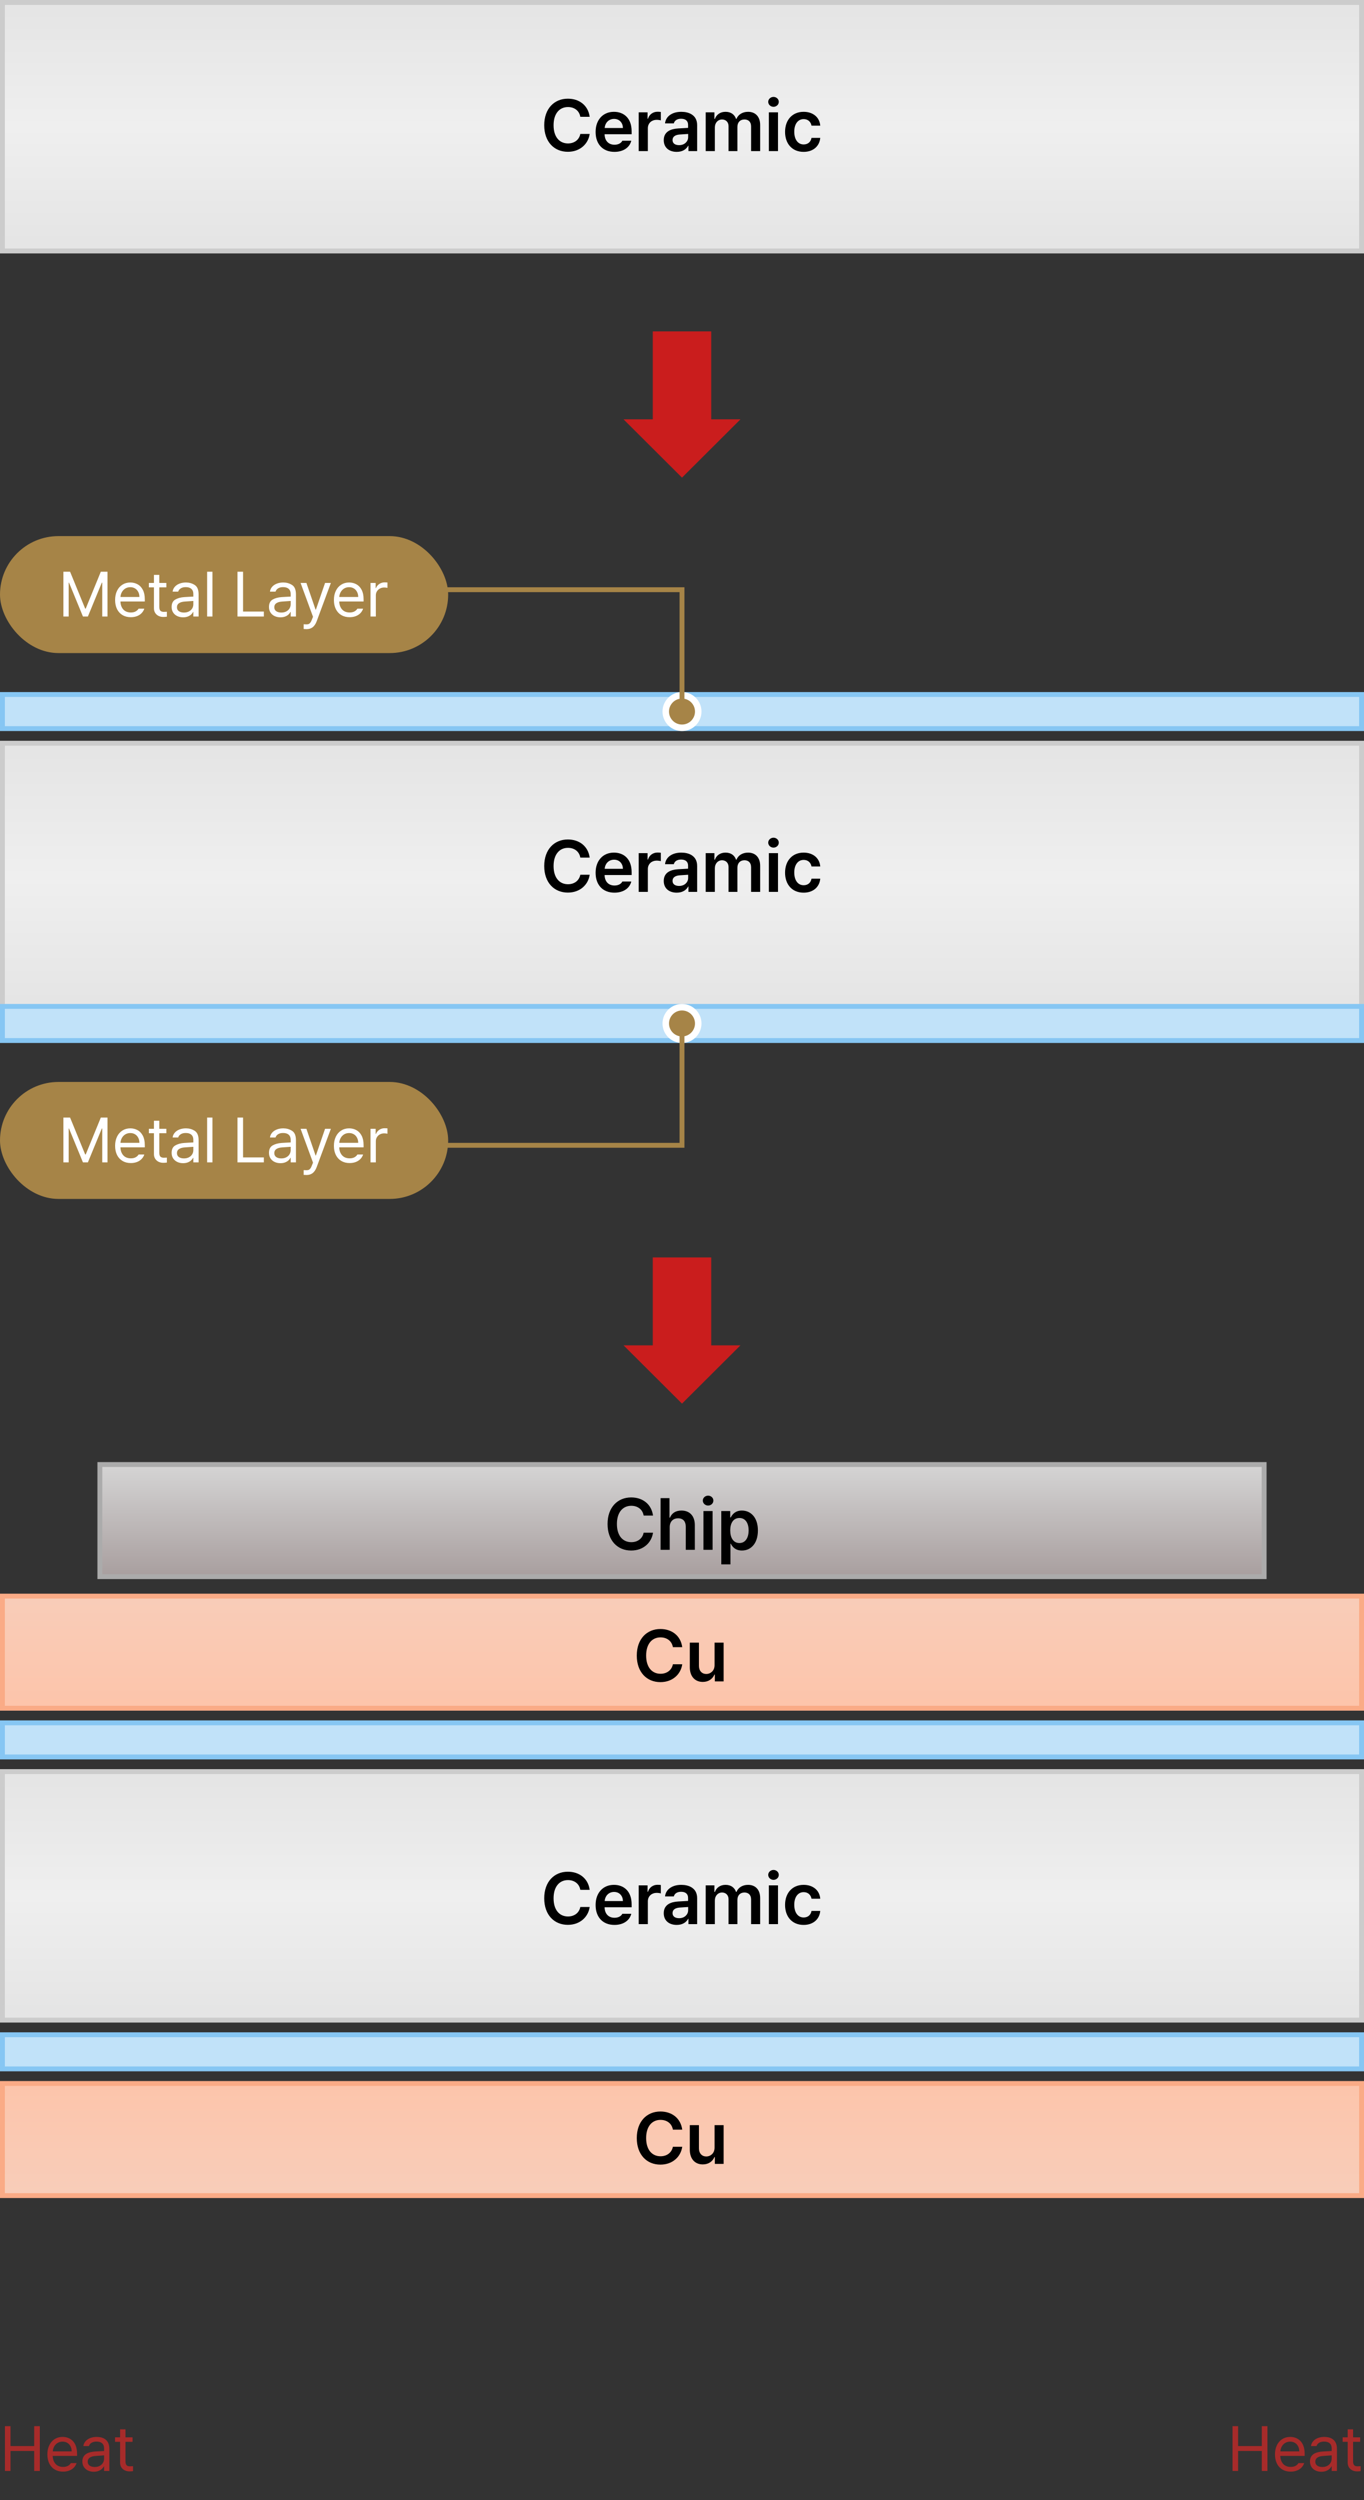 <svg width="280" height="513" viewBox="0 0 280 513" fill="none" xmlns="http://www.w3.org/2000/svg">
<rect x="0" y="0" width="280" height="513" fill="#333333" stroke="none"/>
<rect x="0.5" y="353.5" width="279" height="7" fill="#C1E2F9" stroke="#86C6F3"/>
<rect x="0.5" y="327.5" width="279" height="23" fill="url(#paint0_linear_2_120)" stroke="#FAAB86"/>
<rect x="20.5" y="300.5" width="239" height="23" fill="url(#paint1_linear_2_120)" stroke="#ABABAB"/>
<path d="M1.016 507V497.809H2.158V501.896H7.021V497.809H8.176V507H7.021V502.899H2.158V507H1.016ZM12.949 507.14C10.956 507.14 9.725 505.73 9.725 503.61C9.725 501.49 10.969 500.018 12.848 500.018C14.295 500.018 15.818 500.906 15.818 503.458V503.915H10.816C10.867 505.375 11.718 506.175 12.949 506.175C13.774 506.175 14.295 505.819 14.549 505.388H15.717C15.387 506.429 14.371 507.14 12.949 507.14ZM10.829 502.988H14.714C14.714 501.833 13.977 500.982 12.848 500.982C11.654 500.982 10.893 501.922 10.829 502.988ZM16.91 505.045C16.91 503.458 18.307 503.103 19.5 503.014C19.938 502.982 21.055 502.925 21.366 502.912V502.354C21.366 501.478 20.846 500.97 19.805 500.97C18.929 500.97 18.408 501.376 18.256 501.896H17.113C17.253 500.792 18.332 500.018 19.855 500.018C20.757 500.018 22.445 500.284 22.445 502.455V507H21.366V506.061H21.315C21.087 506.53 20.452 507.165 19.259 507.165C17.951 507.165 16.91 506.391 16.91 505.045ZM18.002 505.096C18.002 505.819 18.611 506.188 19.449 506.188C20.681 506.188 21.366 505.362 21.366 504.499V503.801L19.627 503.928C18.637 503.991 18.002 504.347 18.002 505.096ZM27.206 500.106V501.021H25.759V505.02C25.759 505.908 26.19 506.048 26.66 506.048C26.863 506.048 27.143 506.035 27.308 506.022V507.038C27.143 507.063 26.863 507.089 26.546 507.089C25.632 507.089 24.654 506.518 24.654 505.299V501.021H23.613V500.106H24.654V498.456H25.759V500.106H27.206Z" fill="#A72B2A"/>
<path d="M253.016 507V497.809H254.158V501.896H259.021V497.809H260.176V507H259.021V502.899H254.158V507H253.016ZM264.949 507.14C262.956 507.14 261.725 505.73 261.725 503.61C261.725 501.49 262.969 500.018 264.848 500.018C266.295 500.018 267.818 500.906 267.818 503.458V503.915H262.816C262.867 505.375 263.718 506.175 264.949 506.175C265.774 506.175 266.295 505.819 266.549 505.388H267.717C267.387 506.429 266.371 507.14 264.949 507.14ZM262.829 502.988H266.714C266.714 501.833 265.978 500.982 264.848 500.982C263.654 500.982 262.893 501.922 262.829 502.988ZM268.91 505.045C268.91 503.458 270.307 503.103 271.5 503.014C271.938 502.982 273.055 502.925 273.366 502.912V502.354C273.366 501.478 272.846 500.97 271.805 500.97C270.929 500.97 270.408 501.376 270.256 501.896H269.113C269.253 500.792 270.332 500.018 271.855 500.018C272.757 500.018 274.445 500.284 274.445 502.455V507H273.366V506.061H273.315C273.087 506.53 272.452 507.165 271.259 507.165C269.951 507.165 268.91 506.391 268.91 505.045ZM270.002 505.096C270.002 505.819 270.611 506.188 271.449 506.188C272.681 506.188 273.366 505.362 273.366 504.499V503.801L271.627 503.928C270.637 503.991 270.002 504.347 270.002 505.096ZM279.206 500.106V501.021H277.759V505.02C277.759 505.908 278.19 506.048 278.66 506.048C278.863 506.048 279.143 506.035 279.308 506.022V507.038C279.143 507.063 278.863 507.089 278.546 507.089C277.632 507.089 276.654 506.518 276.654 505.299V501.021H275.613V500.106H276.654V498.456H277.759V500.106H279.206Z" fill="#A72B2A"/>
<rect x="0.5" y="-0.5" width="279" height="23" transform="matrix(1 0 0 -1 0 450)" fill="url(#paint2_linear_2_120)" stroke="#FAAB86"/>
<rect x="0.5" y="417.5" width="279" height="7" fill="#C1E2F9" stroke="#86C6F3"/>
<path d="M138.13 337.969C137.91 336.694 136.885 335.962 135.596 335.962C133.853 335.962 132.637 337.295 132.637 339.697C132.637 342.129 133.867 343.433 135.596 343.433C136.855 343.433 137.881 342.729 138.13 341.484H140.049C139.756 343.521 138.086 345.146 135.566 345.146C132.769 345.146 130.718 343.11 130.718 339.697C130.718 336.27 132.798 334.248 135.566 334.248C137.91 334.248 139.727 335.61 140.049 337.969H138.13ZM146.685 341.66V337.046H148.545V345H146.743V343.594H146.655C146.289 344.473 145.454 345.103 144.268 345.103C142.7 345.103 141.616 344.019 141.602 342.114V337.046H143.477V341.821C143.477 342.832 144.077 343.477 144.985 343.477C145.806 343.477 146.685 342.876 146.685 341.66Z" fill="black"/>
<rect x="0.5" y="363.5" width="279" height="51" fill="url(#paint3_linear_2_120)" stroke="#CCCCCC"/>
<path d="M132.13 310.969C131.91 309.694 130.885 308.962 129.596 308.962C127.853 308.962 126.637 310.295 126.637 312.697C126.637 315.129 127.867 316.433 129.596 316.433C130.855 316.433 131.881 315.729 132.13 314.484H134.049C133.756 316.521 132.086 318.146 129.566 318.146C126.769 318.146 124.718 316.11 124.718 312.697C124.718 309.27 126.798 307.248 129.566 307.248C131.91 307.248 133.727 308.61 134.049 310.969H132.13ZM137.477 313.342V318H135.602V307.395H137.433V311.394H137.535C137.901 310.5 138.663 309.943 139.894 309.943C141.549 309.943 142.633 311.013 142.633 312.932V318H140.772V313.225C140.772 312.141 140.187 311.525 139.205 311.525C138.194 311.525 137.477 312.185 137.477 313.342ZM144.405 318V310.046H146.28V318H144.405ZM145.357 308.918C144.771 308.918 144.273 308.464 144.273 307.893C144.273 307.336 144.771 306.882 145.357 306.882C145.958 306.882 146.441 307.336 146.441 307.893C146.441 308.464 145.958 308.918 145.357 308.918ZM148.067 320.988V310.046H149.898V311.35H150.016C150.309 310.778 150.895 309.943 152.301 309.943C154.132 309.943 155.582 311.379 155.582 314.03C155.582 316.652 154.176 318.146 152.301 318.146C150.924 318.146 150.309 317.326 150.016 316.74H149.942V320.988H148.067ZM149.898 314.016C149.898 315.568 150.572 316.608 151.788 316.608C153.019 316.608 153.678 315.524 153.678 314.016C153.678 312.536 153.033 311.467 151.788 311.467C150.572 311.467 149.898 312.478 149.898 314.016Z" fill="black"/>
<path d="M119.13 387.769C118.91 386.494 117.885 385.762 116.596 385.762C114.853 385.762 113.637 387.095 113.637 389.497C113.637 391.929 114.867 393.233 116.596 393.233C117.855 393.233 118.881 392.529 119.13 391.284H121.049C120.756 393.32 119.086 394.946 116.566 394.946C113.769 394.946 111.718 392.91 111.718 389.497C111.718 386.07 113.798 384.048 116.566 384.048C118.91 384.048 120.727 385.41 121.049 387.769H119.13ZM126.132 394.961C123.73 394.961 122.265 393.364 122.265 390.874C122.265 388.413 123.759 386.743 126.029 386.743C127.978 386.743 129.662 387.959 129.662 390.757V391.343H124.11C124.132 392.698 124.931 393.496 126.147 393.496C126.967 393.496 127.523 393.145 127.758 392.676H129.589C129.252 394.053 127.978 394.961 126.132 394.961ZM124.125 390.069H127.875C127.86 388.985 127.143 388.194 126.059 388.194C124.931 388.194 124.184 389.05 124.125 390.069ZM131.112 394.8V386.846H132.929V388.164H133.017C133.295 387.256 134.071 386.729 134.98 386.729C135.185 386.729 135.478 386.743 135.653 386.773V388.501C135.492 388.443 135.097 388.384 134.789 388.384C133.749 388.384 132.987 389.102 132.987 390.112V394.8H131.112ZM136.254 392.559C136.254 390.772 137.733 390.244 139.213 390.156C139.762 390.12 140.905 390.054 141.249 390.039V389.409C141.249 388.618 140.736 388.164 139.814 388.164C138.979 388.164 138.466 388.545 138.319 389.116H136.518C136.649 387.769 137.865 386.743 139.857 386.743C141.366 386.743 143.109 387.359 143.109 389.483V394.8H141.322V393.701H141.264C140.912 394.375 140.165 394.961 138.92 394.961C137.397 394.961 136.254 394.126 136.254 392.559ZM138.056 392.544C138.056 393.233 138.612 393.584 139.403 393.584C140.531 393.584 141.264 392.837 141.264 391.944V391.284L139.506 391.402C138.612 391.475 138.056 391.841 138.056 392.544ZM144.867 394.8V386.846H146.654V388.194H146.757C147.079 387.285 147.885 386.743 148.939 386.743C150.023 386.743 150.785 387.285 151.093 388.194H151.181C151.532 387.315 152.411 386.743 153.568 386.743C155.019 386.743 156.044 387.681 156.044 389.453V394.8H154.184V389.746C154.184 388.75 153.583 388.311 152.821 388.311C151.898 388.311 151.371 388.941 151.371 389.834V394.8H149.555V389.673C149.555 388.853 148.998 388.311 148.207 388.311C147.401 388.311 146.742 388.97 146.742 389.966V394.8H144.867ZM157.831 394.8V386.846H159.706V394.8H157.831ZM158.783 385.718C158.197 385.718 157.699 385.264 157.699 384.693C157.699 384.136 158.197 383.682 158.783 383.682C159.384 383.682 159.867 384.136 159.867 384.693C159.867 385.264 159.384 385.718 158.783 385.718ZM164.965 394.961C162.592 394.961 161.156 393.262 161.156 390.86C161.156 388.428 162.636 386.743 164.965 386.743C166.898 386.743 168.246 387.871 168.378 389.585H166.591C166.444 388.823 165.888 388.237 164.98 388.237C163.822 388.237 163.046 389.219 163.046 390.816C163.046 392.456 163.808 393.438 164.98 393.438C165.814 393.438 166.43 392.954 166.591 392.09H168.378C168.231 393.775 166.957 394.961 164.965 394.961Z" fill="black"/>
<path d="M138.13 436.969C137.91 435.694 136.885 434.962 135.596 434.962C133.853 434.962 132.637 436.295 132.637 438.697C132.637 441.129 133.867 442.433 135.596 442.433C136.855 442.433 137.881 441.729 138.13 440.484H140.049C139.756 442.521 138.086 444.146 135.566 444.146C132.769 444.146 130.718 442.11 130.718 438.697C130.718 435.27 132.798 433.248 135.566 433.248C137.91 433.248 139.727 434.61 140.049 436.969H138.13ZM146.685 440.66V436.046H148.545V444H146.743V442.594H146.655C146.289 443.473 145.454 444.103 144.268 444.103C142.7 444.103 141.616 443.019 141.602 441.114V436.046H143.477V440.821C143.477 441.832 144.077 442.477 144.985 442.477C145.806 442.477 146.685 441.876 146.685 440.66Z" fill="black"/>
<rect x="0.5" y="152.5" width="279" height="55" fill="url(#paint4_linear_2_120)" stroke="#CCCCCC"/>
<rect x="0.5" y="206.5" width="279" height="7" fill="#C1E2F9" stroke="#86C6F3"/>
<rect x="0.5" y="142.5" width="279" height="7" fill="#C1E2F9" stroke="#86C6F3"/>
<path d="M119.13 175.969C118.91 174.694 117.885 173.962 116.596 173.962C114.853 173.962 113.637 175.295 113.637 177.697C113.637 180.129 114.867 181.433 116.596 181.433C117.855 181.433 118.881 180.729 119.13 179.484H121.049C120.756 181.521 119.086 183.146 116.566 183.146C113.769 183.146 111.718 181.11 111.718 177.697C111.718 174.27 113.798 172.248 116.566 172.248C118.91 172.248 120.727 173.61 121.049 175.969H119.13ZM126.132 183.161C123.729 183.161 122.265 181.564 122.265 179.074C122.265 176.613 123.759 174.943 126.029 174.943C127.978 174.943 129.662 176.159 129.662 178.957V179.543H124.11C124.132 180.898 124.931 181.696 126.146 181.696C126.967 181.696 127.523 181.345 127.758 180.876H129.589C129.252 182.253 127.978 183.161 126.132 183.161ZM124.125 178.269H127.875C127.86 177.185 127.143 176.394 126.059 176.394C124.931 176.394 124.184 177.25 124.125 178.269ZM131.112 183V175.046H132.929V176.364H133.017C133.295 175.456 134.071 174.929 134.979 174.929C135.185 174.929 135.478 174.943 135.653 174.973V176.701C135.492 176.643 135.097 176.584 134.789 176.584C133.749 176.584 132.987 177.302 132.987 178.312V183H131.112ZM136.254 180.759C136.254 178.972 137.733 178.444 139.213 178.356C139.762 178.32 140.905 178.254 141.249 178.239V177.609C141.249 176.818 140.736 176.364 139.813 176.364C138.979 176.364 138.466 176.745 138.319 177.316H136.518C136.649 175.969 137.865 174.943 139.857 174.943C141.366 174.943 143.109 175.559 143.109 177.683V183H141.322V181.901H141.264C140.912 182.575 140.165 183.161 138.92 183.161C137.396 183.161 136.254 182.326 136.254 180.759ZM138.056 180.744C138.056 181.433 138.612 181.784 139.403 181.784C140.531 181.784 141.264 181.037 141.264 180.144V179.484L139.506 179.602C138.612 179.675 138.056 180.041 138.056 180.744ZM144.867 183V175.046H146.654V176.394H146.757C147.079 175.485 147.885 174.943 148.939 174.943C150.023 174.943 150.785 175.485 151.093 176.394H151.181C151.532 175.515 152.411 174.943 153.568 174.943C155.019 174.943 156.044 175.881 156.044 177.653V183H154.184V177.946C154.184 176.95 153.583 176.511 152.821 176.511C151.898 176.511 151.371 177.141 151.371 178.034V183H149.555V177.873C149.555 177.053 148.998 176.511 148.207 176.511C147.401 176.511 146.742 177.17 146.742 178.166V183H144.867ZM157.831 183V175.046H159.706V183H157.831ZM158.783 173.918C158.197 173.918 157.699 173.464 157.699 172.893C157.699 172.336 158.197 171.882 158.783 171.882C159.384 171.882 159.867 172.336 159.867 172.893C159.867 173.464 159.384 173.918 158.783 173.918ZM164.965 183.161C162.592 183.161 161.156 181.462 161.156 179.06C161.156 176.628 162.636 174.943 164.965 174.943C166.898 174.943 168.246 176.071 168.378 177.785H166.591C166.444 177.023 165.888 176.438 164.979 176.438C163.822 176.438 163.046 177.419 163.046 179.016C163.046 180.656 163.808 181.638 164.979 181.638C165.814 181.638 166.43 181.154 166.591 180.29H168.378C168.231 181.975 166.957 183.161 164.965 183.161Z" fill="black"/>
<path d="M146 68L146 86.042L152 86.042L140 98L128 86.042L134 86.042L134 68L146 68Z" fill="#CA1D1D"/>
<path d="M146 258L146 276.042L152 276.042L140 288L128 276.042L134 276.042L134 258L146 258Z" fill="#CA1D1D"/>
<rect x="0.5" y="0.5" width="279" height="51" fill="url(#paint5_linear_2_120)" stroke="#CCCCCC"/>
<path d="M119.13 23.969C118.91 22.694 117.885 21.962 116.596 21.962C114.853 21.962 113.637 23.295 113.637 25.697C113.637 28.129 114.867 29.433 116.596 29.433C117.855 29.433 118.881 28.73 119.13 27.484H121.049C120.756 29.52 119.086 31.146 116.566 31.146C113.769 31.146 111.718 29.11 111.718 25.697C111.718 22.27 113.798 20.248 116.566 20.248C118.91 20.248 120.727 21.61 121.049 23.969H119.13ZM126.132 31.161C123.729 31.161 122.265 29.564 122.265 27.074C122.265 24.613 123.759 22.943 126.029 22.943C127.978 22.943 129.662 24.159 129.662 26.957V27.543H124.11C124.132 28.898 124.931 29.696 126.146 29.696C126.967 29.696 127.523 29.345 127.758 28.876H129.589C129.252 30.253 127.978 31.161 126.132 31.161ZM124.125 26.269H127.875C127.86 25.185 127.143 24.394 126.059 24.394C124.931 24.394 124.184 25.25 124.125 26.269ZM131.112 31V23.046H132.929V24.364H133.017C133.295 23.456 134.071 22.929 134.979 22.929C135.185 22.929 135.478 22.943 135.653 22.973V24.701C135.492 24.643 135.097 24.584 134.789 24.584C133.749 24.584 132.987 25.302 132.987 26.312V31H131.112ZM136.254 28.759C136.254 26.972 137.733 26.444 139.213 26.356C139.762 26.32 140.905 26.254 141.249 26.239V25.609C141.249 24.818 140.736 24.364 139.813 24.364C138.979 24.364 138.466 24.745 138.319 25.316H136.518C136.649 23.969 137.865 22.943 139.857 22.943C141.366 22.943 143.109 23.559 143.109 25.683V31H141.322V29.901H141.264C140.912 30.575 140.165 31.161 138.92 31.161C137.396 31.161 136.254 30.326 136.254 28.759ZM138.056 28.744C138.056 29.433 138.612 29.784 139.403 29.784C140.531 29.784 141.264 29.037 141.264 28.144V27.484L139.506 27.602C138.612 27.675 138.056 28.041 138.056 28.744ZM144.867 31V23.046H146.654V24.394H146.757C147.079 23.485 147.885 22.943 148.939 22.943C150.023 22.943 150.785 23.485 151.093 24.394H151.181C151.532 23.515 152.411 22.943 153.568 22.943C155.019 22.943 156.044 23.881 156.044 25.653V31H154.184V25.946C154.184 24.95 153.583 24.511 152.821 24.511C151.898 24.511 151.371 25.141 151.371 26.034V31H149.555V25.873C149.555 25.053 148.998 24.511 148.207 24.511C147.401 24.511 146.742 25.17 146.742 26.166V31H144.867ZM157.831 31V23.046H159.706V31H157.831ZM158.783 21.918C158.197 21.918 157.699 21.464 157.699 20.893C157.699 20.336 158.197 19.882 158.783 19.882C159.384 19.882 159.867 20.336 159.867 20.893C159.867 21.464 159.384 21.918 158.783 21.918ZM164.965 31.161C162.592 31.161 161.156 29.462 161.156 27.06C161.156 24.628 162.636 22.943 164.965 22.943C166.898 22.943 168.246 24.071 168.378 25.785H166.591C166.444 25.023 165.888 24.438 164.979 24.438C163.822 24.438 163.046 25.419 163.046 27.016C163.046 28.656 163.808 29.638 164.979 29.638C165.814 29.638 166.43 29.154 166.591 28.29H168.378C168.231 29.975 166.957 31.161 164.965 31.161Z" fill="black"/>
<rect y="110" width="92" height="24" rx="12" fill="#A68447"/>
<path d="M14.387 117.309L17.484 124.875H17.599L20.696 117.309H22.067V126.5H20.988V119.556H20.899L18.043 126.5H17.027L14.171 119.556H14.095V126.5H13.016V117.309H14.387ZM26.854 126.64C26.198 126.64 25.626 126.494 25.14 126.202C24.653 125.91 24.279 125.497 24.016 124.964C23.758 124.431 23.629 123.813 23.629 123.11C23.629 122.408 23.758 121.786 24.016 121.244C24.279 120.698 24.645 120.275 25.114 119.975C25.588 119.67 26.134 119.518 26.752 119.518C27.273 119.518 27.757 119.634 28.206 119.867C28.654 120.095 29.018 120.468 29.297 120.984C29.581 121.496 29.723 122.154 29.723 122.958V123.415H24.721C24.738 123.893 24.837 124.302 25.019 124.64C25.201 124.979 25.449 125.237 25.762 125.415C26.079 125.588 26.443 125.675 26.854 125.675C27.243 125.675 27.571 125.603 27.837 125.459C28.108 125.311 28.314 125.12 28.453 124.888H29.621C29.511 125.235 29.327 125.542 29.069 125.808C28.815 126.07 28.498 126.276 28.117 126.424C27.74 126.568 27.319 126.64 26.854 126.64ZM28.618 122.488C28.618 122.103 28.54 121.76 28.383 121.46C28.231 121.155 28.013 120.916 27.73 120.743C27.446 120.569 27.12 120.482 26.752 120.482C26.367 120.482 26.024 120.573 25.724 120.755C25.427 120.937 25.192 121.183 25.019 121.492C24.85 121.796 24.752 122.129 24.727 122.488H28.618ZM34.153 120.521H32.706V124.52C32.706 124.926 32.786 125.199 32.947 125.338C33.108 125.478 33.328 125.548 33.607 125.548C33.819 125.548 34.035 125.539 34.255 125.522V126.538C34.035 126.572 33.781 126.589 33.493 126.589C33.172 126.589 32.867 126.523 32.579 126.392C32.291 126.257 32.056 126.054 31.875 125.783C31.692 125.512 31.602 125.184 31.602 124.799V120.521H30.561V119.606H31.602V117.956H32.706V119.606H34.153V120.521ZM35.232 124.545C35.232 123.83 35.476 123.326 35.962 123.034C36.453 122.742 37.073 122.569 37.822 122.514C38.11 122.493 38.432 122.473 38.787 122.457C39.147 122.435 39.447 122.421 39.688 122.412V121.854C39.688 121.409 39.555 121.069 39.289 120.832C39.026 120.59 38.639 120.47 38.127 120.47C37.708 120.47 37.365 120.556 37.099 120.73C36.832 120.899 36.658 121.121 36.578 121.396H35.435C35.482 121.028 35.626 120.702 35.867 120.419C36.108 120.135 36.428 119.915 36.826 119.759C37.228 119.598 37.678 119.518 38.178 119.518C38.838 119.518 39.435 119.687 39.968 120.025C40.501 120.36 40.768 121.003 40.768 121.955V126.5H39.688V125.561H39.638C39.553 125.738 39.422 125.912 39.244 126.081C39.071 126.246 38.842 126.386 38.559 126.5C38.279 126.61 37.953 126.665 37.581 126.665C37.141 126.665 36.743 126.58 36.388 126.411C36.032 126.242 35.751 125.999 35.544 125.681C35.336 125.36 35.232 124.981 35.232 124.545ZM36.324 124.596C36.324 124.947 36.455 125.218 36.718 125.408C36.984 125.594 37.336 125.688 37.772 125.688C38.165 125.688 38.506 125.609 38.794 125.453C39.085 125.296 39.308 125.089 39.46 124.831C39.612 124.572 39.688 124.295 39.688 123.999V123.307L37.949 123.428C37.433 123.462 37.033 123.574 36.749 123.764C36.466 123.955 36.324 124.232 36.324 124.596ZM43.611 126.5H42.52V117.309H43.611V126.5ZM48.753 117.309H49.895V125.484H54.161V126.5H48.753V117.309ZM55.215 124.545C55.215 123.83 55.458 123.326 55.945 123.034C56.436 122.742 57.056 122.569 57.805 122.514C58.092 122.493 58.414 122.473 58.77 122.457C59.129 122.435 59.43 122.421 59.671 122.412V121.854C59.671 121.409 59.538 121.069 59.271 120.832C59.009 120.59 58.621 120.47 58.109 120.47C57.69 120.47 57.348 120.556 57.081 120.73C56.815 120.899 56.641 121.121 56.56 121.396H55.418C55.465 121.028 55.608 120.702 55.85 120.419C56.091 120.135 56.41 119.915 56.808 119.759C57.21 119.598 57.661 119.518 58.16 119.518C58.82 119.518 59.417 119.687 59.95 120.025C60.483 120.36 60.75 121.003 60.75 121.955V126.5H59.671V125.561H59.62C59.535 125.738 59.404 125.912 59.227 126.081C59.053 126.246 58.825 126.386 58.541 126.5C58.262 126.61 57.936 126.665 57.563 126.665C57.123 126.665 56.726 126.58 56.37 126.411C56.015 126.242 55.733 125.999 55.526 125.681C55.319 125.36 55.215 124.981 55.215 124.545ZM56.307 124.596C56.307 124.947 56.438 125.218 56.7 125.408C56.967 125.594 57.318 125.688 57.754 125.688C58.148 125.688 58.488 125.609 58.776 125.453C59.068 125.296 59.29 125.089 59.442 124.831C59.595 124.572 59.671 124.295 59.671 123.999V123.307L57.932 123.428C57.415 123.462 57.016 123.574 56.732 123.764C56.448 123.955 56.307 124.232 56.307 124.596ZM62.946 129.09C62.726 129.09 62.523 129.081 62.337 129.064V128.087C62.489 128.104 62.667 128.112 62.87 128.112C63.052 128.112 63.204 128.093 63.327 128.055C63.45 128.017 63.573 127.922 63.695 127.77C63.818 127.621 63.937 127.389 64.051 127.071L64.254 126.551L61.702 119.606H62.895L64.774 125.078H64.851L66.73 119.606H67.923L65.003 127.49C64.8 128.028 64.529 128.428 64.19 128.69C63.852 128.957 63.437 129.09 62.946 129.09ZM71.769 126.64C71.114 126.64 70.542 126.494 70.056 126.202C69.569 125.91 69.195 125.497 68.932 124.964C68.674 124.431 68.545 123.813 68.545 123.11C68.545 122.408 68.674 121.786 68.932 121.244C69.195 120.698 69.561 120.275 70.03 119.975C70.504 119.67 71.05 119.518 71.668 119.518C72.189 119.518 72.673 119.634 73.122 119.867C73.57 120.095 73.934 120.468 74.213 120.984C74.497 121.496 74.639 122.154 74.639 122.958V123.415H69.637C69.654 123.893 69.753 124.302 69.935 124.64C70.117 124.979 70.365 125.237 70.678 125.415C70.995 125.588 71.359 125.675 71.769 125.675C72.159 125.675 72.487 125.603 72.753 125.459C73.024 125.311 73.23 125.12 73.369 124.888H74.537C74.427 125.235 74.243 125.542 73.985 125.808C73.731 126.07 73.414 126.276 73.033 126.424C72.656 126.568 72.235 126.64 71.769 126.64ZM73.534 122.488C73.534 122.103 73.456 121.76 73.299 121.46C73.147 121.155 72.929 120.916 72.645 120.743C72.362 120.569 72.036 120.482 71.668 120.482C71.283 120.482 70.94 120.573 70.64 120.755C70.343 120.937 70.109 121.183 69.935 121.492C69.766 121.796 69.668 122.129 69.643 122.488H73.534ZM76.061 119.606H77.114V120.66H77.19C77.317 120.309 77.544 120.028 77.87 119.816C78.195 119.6 78.561 119.492 78.968 119.492C79.179 119.492 79.37 119.501 79.539 119.518V120.622C79.493 120.605 79.401 120.588 79.266 120.571C79.135 120.554 79.006 120.546 78.879 120.546C78.553 120.546 78.259 120.616 77.997 120.755C77.734 120.895 77.527 121.088 77.374 121.333C77.226 121.578 77.152 121.854 77.152 122.158V126.5H76.061V119.606Z" fill="white"/>
<rect y="222" width="92" height="24" rx="12" fill="#A68447"/>
<path d="M14.387 229.309L17.484 236.875H17.599L20.696 229.309H22.067V238.5H20.988V231.556H20.899L18.043 238.5H17.027L14.171 231.556H14.095V238.5H13.016V229.309H14.387ZM26.854 238.64C26.198 238.64 25.626 238.494 25.14 238.202C24.653 237.91 24.279 237.497 24.016 236.964C23.758 236.431 23.629 235.813 23.629 235.11C23.629 234.408 23.758 233.786 24.016 233.244C24.279 232.698 24.645 232.275 25.114 231.975C25.588 231.67 26.134 231.518 26.752 231.518C27.273 231.518 27.757 231.634 28.206 231.867C28.654 232.095 29.018 232.468 29.297 232.984C29.581 233.496 29.723 234.154 29.723 234.958V235.415H24.721C24.738 235.893 24.837 236.302 25.019 236.64C25.201 236.979 25.449 237.237 25.762 237.415C26.079 237.588 26.443 237.675 26.854 237.675C27.243 237.675 27.571 237.603 27.837 237.459C28.108 237.311 28.314 237.12 28.453 236.888H29.621C29.511 237.235 29.327 237.542 29.069 237.808C28.815 238.07 28.498 238.276 28.117 238.424C27.74 238.568 27.319 238.64 26.854 238.64ZM28.618 234.488C28.618 234.103 28.54 233.76 28.383 233.46C28.231 233.155 28.013 232.916 27.73 232.743C27.446 232.569 27.12 232.482 26.752 232.482C26.367 232.482 26.024 232.573 25.724 232.755C25.427 232.937 25.192 233.183 25.019 233.492C24.85 233.796 24.752 234.129 24.727 234.488H28.618ZM34.153 232.521H32.706V236.52C32.706 236.926 32.786 237.199 32.947 237.338C33.108 237.478 33.328 237.548 33.607 237.548C33.819 237.548 34.035 237.539 34.255 237.522V238.538C34.035 238.572 33.781 238.589 33.493 238.589C33.172 238.589 32.867 238.523 32.579 238.392C32.291 238.257 32.056 238.054 31.875 237.783C31.692 237.512 31.602 237.184 31.602 236.799V232.521H30.561V231.606H31.602V229.956H32.706V231.606H34.153V232.521ZM35.232 236.545C35.232 235.83 35.476 235.326 35.962 235.034C36.453 234.742 37.073 234.569 37.822 234.514C38.11 234.493 38.432 234.473 38.787 234.457C39.147 234.435 39.447 234.421 39.688 234.412V233.854C39.688 233.409 39.555 233.069 39.289 232.832C39.026 232.59 38.639 232.47 38.127 232.47C37.708 232.47 37.365 232.556 37.099 232.73C36.832 232.899 36.658 233.121 36.578 233.396H35.435C35.482 233.028 35.626 232.702 35.867 232.419C36.108 232.135 36.428 231.915 36.826 231.759C37.228 231.598 37.678 231.518 38.178 231.518C38.838 231.518 39.435 231.687 39.968 232.025C40.501 232.36 40.768 233.003 40.768 233.955V238.5H39.688V237.561H39.638C39.553 237.738 39.422 237.912 39.244 238.081C39.071 238.246 38.842 238.386 38.559 238.5C38.279 238.61 37.953 238.665 37.581 238.665C37.141 238.665 36.743 238.58 36.388 238.411C36.032 238.242 35.751 237.999 35.544 237.681C35.336 237.36 35.232 236.981 35.232 236.545ZM36.324 236.596C36.324 236.947 36.455 237.218 36.718 237.408C36.984 237.594 37.336 237.688 37.772 237.688C38.165 237.688 38.506 237.609 38.794 237.453C39.085 237.296 39.308 237.089 39.46 236.831C39.612 236.572 39.688 236.295 39.688 235.999V235.307L37.949 235.428C37.433 235.462 37.033 235.574 36.749 235.764C36.466 235.955 36.324 236.232 36.324 236.596ZM43.611 238.5H42.52V229.309H43.611V238.5ZM48.753 229.309H49.895V237.484H54.161V238.5H48.753V229.309ZM55.215 236.545C55.215 235.83 55.458 235.326 55.945 235.034C56.436 234.742 57.056 234.569 57.805 234.514C58.092 234.493 58.414 234.473 58.77 234.457C59.129 234.435 59.43 234.421 59.671 234.412V233.854C59.671 233.409 59.538 233.069 59.271 232.832C59.009 232.59 58.621 232.47 58.109 232.47C57.69 232.47 57.348 232.556 57.081 232.73C56.815 232.899 56.641 233.121 56.56 233.396H55.418C55.465 233.028 55.608 232.702 55.85 232.419C56.091 232.135 56.41 231.915 56.808 231.759C57.21 231.598 57.661 231.518 58.16 231.518C58.82 231.518 59.417 231.687 59.95 232.025C60.483 232.36 60.75 233.003 60.75 233.955V238.5H59.671V237.561H59.62C59.535 237.738 59.404 237.912 59.227 238.081C59.053 238.246 58.825 238.386 58.541 238.5C58.262 238.61 57.936 238.665 57.563 238.665C57.123 238.665 56.726 238.58 56.37 238.411C56.015 238.242 55.733 237.999 55.526 237.681C55.319 237.36 55.215 236.981 55.215 236.545ZM56.307 236.596C56.307 236.947 56.438 237.218 56.7 237.408C56.967 237.594 57.318 237.688 57.754 237.688C58.148 237.688 58.488 237.609 58.776 237.453C59.068 237.296 59.29 237.089 59.442 236.831C59.595 236.572 59.671 236.295 59.671 235.999V235.307L57.932 235.428C57.415 235.462 57.016 235.574 56.732 235.764C56.448 235.955 56.307 236.232 56.307 236.596ZM62.946 241.09C62.726 241.09 62.523 241.081 62.337 241.064V240.087C62.489 240.104 62.667 240.112 62.87 240.112C63.052 240.112 63.204 240.093 63.327 240.055C63.45 240.017 63.573 239.922 63.695 239.77C63.818 239.621 63.937 239.389 64.051 239.071L64.254 238.551L61.702 231.606H62.895L64.774 237.078H64.851L66.73 231.606H67.923L65.003 239.49C64.8 240.028 64.529 240.428 64.19 240.69C63.852 240.957 63.437 241.09 62.946 241.09ZM71.769 238.64C71.114 238.64 70.542 238.494 70.056 238.202C69.569 237.91 69.195 237.497 68.932 236.964C68.674 236.431 68.545 235.813 68.545 235.11C68.545 234.408 68.674 233.786 68.932 233.244C69.195 232.698 69.561 232.275 70.03 231.975C70.504 231.67 71.05 231.518 71.668 231.518C72.189 231.518 72.673 231.634 73.122 231.867C73.57 232.095 73.934 232.468 74.213 232.984C74.497 233.496 74.639 234.154 74.639 234.958V235.415H69.637C69.654 235.893 69.753 236.302 69.935 236.64C70.117 236.979 70.365 237.237 70.678 237.415C70.995 237.588 71.359 237.675 71.769 237.675C72.159 237.675 72.487 237.603 72.753 237.459C73.024 237.311 73.23 237.12 73.369 236.888H74.537C74.427 237.235 74.243 237.542 73.985 237.808C73.731 238.07 73.414 238.276 73.033 238.424C72.656 238.568 72.235 238.64 71.769 238.64ZM73.534 234.488C73.534 234.103 73.456 233.76 73.299 233.46C73.147 233.155 72.929 232.916 72.645 232.743C72.362 232.569 72.036 232.482 71.668 232.482C71.283 232.482 70.94 232.573 70.64 232.755C70.343 232.937 70.109 233.183 69.935 233.492C69.766 233.796 69.668 234.129 69.643 234.488H73.534ZM76.061 231.606H77.114V232.66H77.19C77.317 232.309 77.544 232.028 77.87 231.816C78.195 231.6 78.561 231.492 78.968 231.492C79.179 231.492 79.37 231.501 79.539 231.518V232.622C79.493 232.605 79.401 232.588 79.266 232.571C79.135 232.554 79.006 232.546 78.879 232.546C78.553 232.546 78.259 232.616 77.997 232.755C77.734 232.895 77.527 233.088 77.374 233.333C77.226 233.578 77.152 233.854 77.152 234.158V238.5H76.061V231.606Z" fill="white"/>
<circle cx="140" cy="146" r="4" fill="white"/>
<path d="M140 121H140.5V120.5H140V121ZM137.333 146C137.333 147.473 138.527 148.667 140 148.667C141.473 148.667 142.667 147.473 142.667 146C142.667 144.527 141.473 143.333 140 143.333C138.527 143.333 137.333 144.527 137.333 146ZM88 121.5H140V120.5H88V121.5ZM139.5 121V146H140.5V121H139.5Z" fill="#A68447"/>
<circle cx="4" cy="4" r="4" transform="matrix(1 0 0 -1 136 214)" fill="white"/>
<path d="M140 235H140.5V235.5H140V235ZM137.333 210C137.333 208.527 138.527 207.333 140 207.333C141.473 207.333 142.667 208.527 142.667 210C142.667 211.473 141.473 212.667 140 212.667C138.527 212.667 137.333 211.473 137.333 210ZM88 234.5H140V235.5H88V234.5ZM139.5 235V210H140.5V235H139.5Z" fill="#A68447"/>
<defs>
<linearGradient id="paint0_linear_2_120" x1="175.933" y1="327" x2="175.933" y2="351" gradientUnits="userSpaceOnUse">
<stop stop-color="#F8CDB9"/>
<stop offset="1" stop-color="#FDC4AA"/>
</linearGradient>
<linearGradient id="paint1_linear_2_120" x1="170.8" y1="300" x2="170.8" y2="324" gradientUnits="userSpaceOnUse">
<stop stop-color="#D6D6D6"/>
<stop offset="1" stop-color="#A79D9D"/>
</linearGradient>
<linearGradient id="paint2_linear_2_120" x1="175.933" y1="0" x2="175.933" y2="24" gradientUnits="userSpaceOnUse">
<stop stop-color="#F8CDB9"/>
<stop offset="1" stop-color="#FDC4AA"/>
</linearGradient>
<linearGradient id="paint3_linear_2_120" x1="152.133" y1="363" x2="152.133" y2="415" gradientUnits="userSpaceOnUse">
<stop stop-color="#E4E4E4"/>
<stop offset="0.5" stop-color="#EFEFEF"/>
<stop offset="1" stop-color="#E4E4E4"/>
</linearGradient>
<linearGradient id="paint4_linear_2_120" x1="152.133" y1="152" x2="152.133" y2="208" gradientUnits="userSpaceOnUse">
<stop stop-color="#E4E4E4"/>
<stop offset="0.5" stop-color="#EFEFEF"/>
<stop offset="1" stop-color="#E4E4E4"/>
</linearGradient>
<linearGradient id="paint5_linear_2_120" x1="152.133" y1="0" x2="152.133" y2="52" gradientUnits="userSpaceOnUse">
<stop stop-color="#E4E4E4"/>
<stop offset="0.5" stop-color="#EFEFEF"/>
<stop offset="1" stop-color="#E4E4E4"/>
</linearGradient>
</defs>
</svg>
